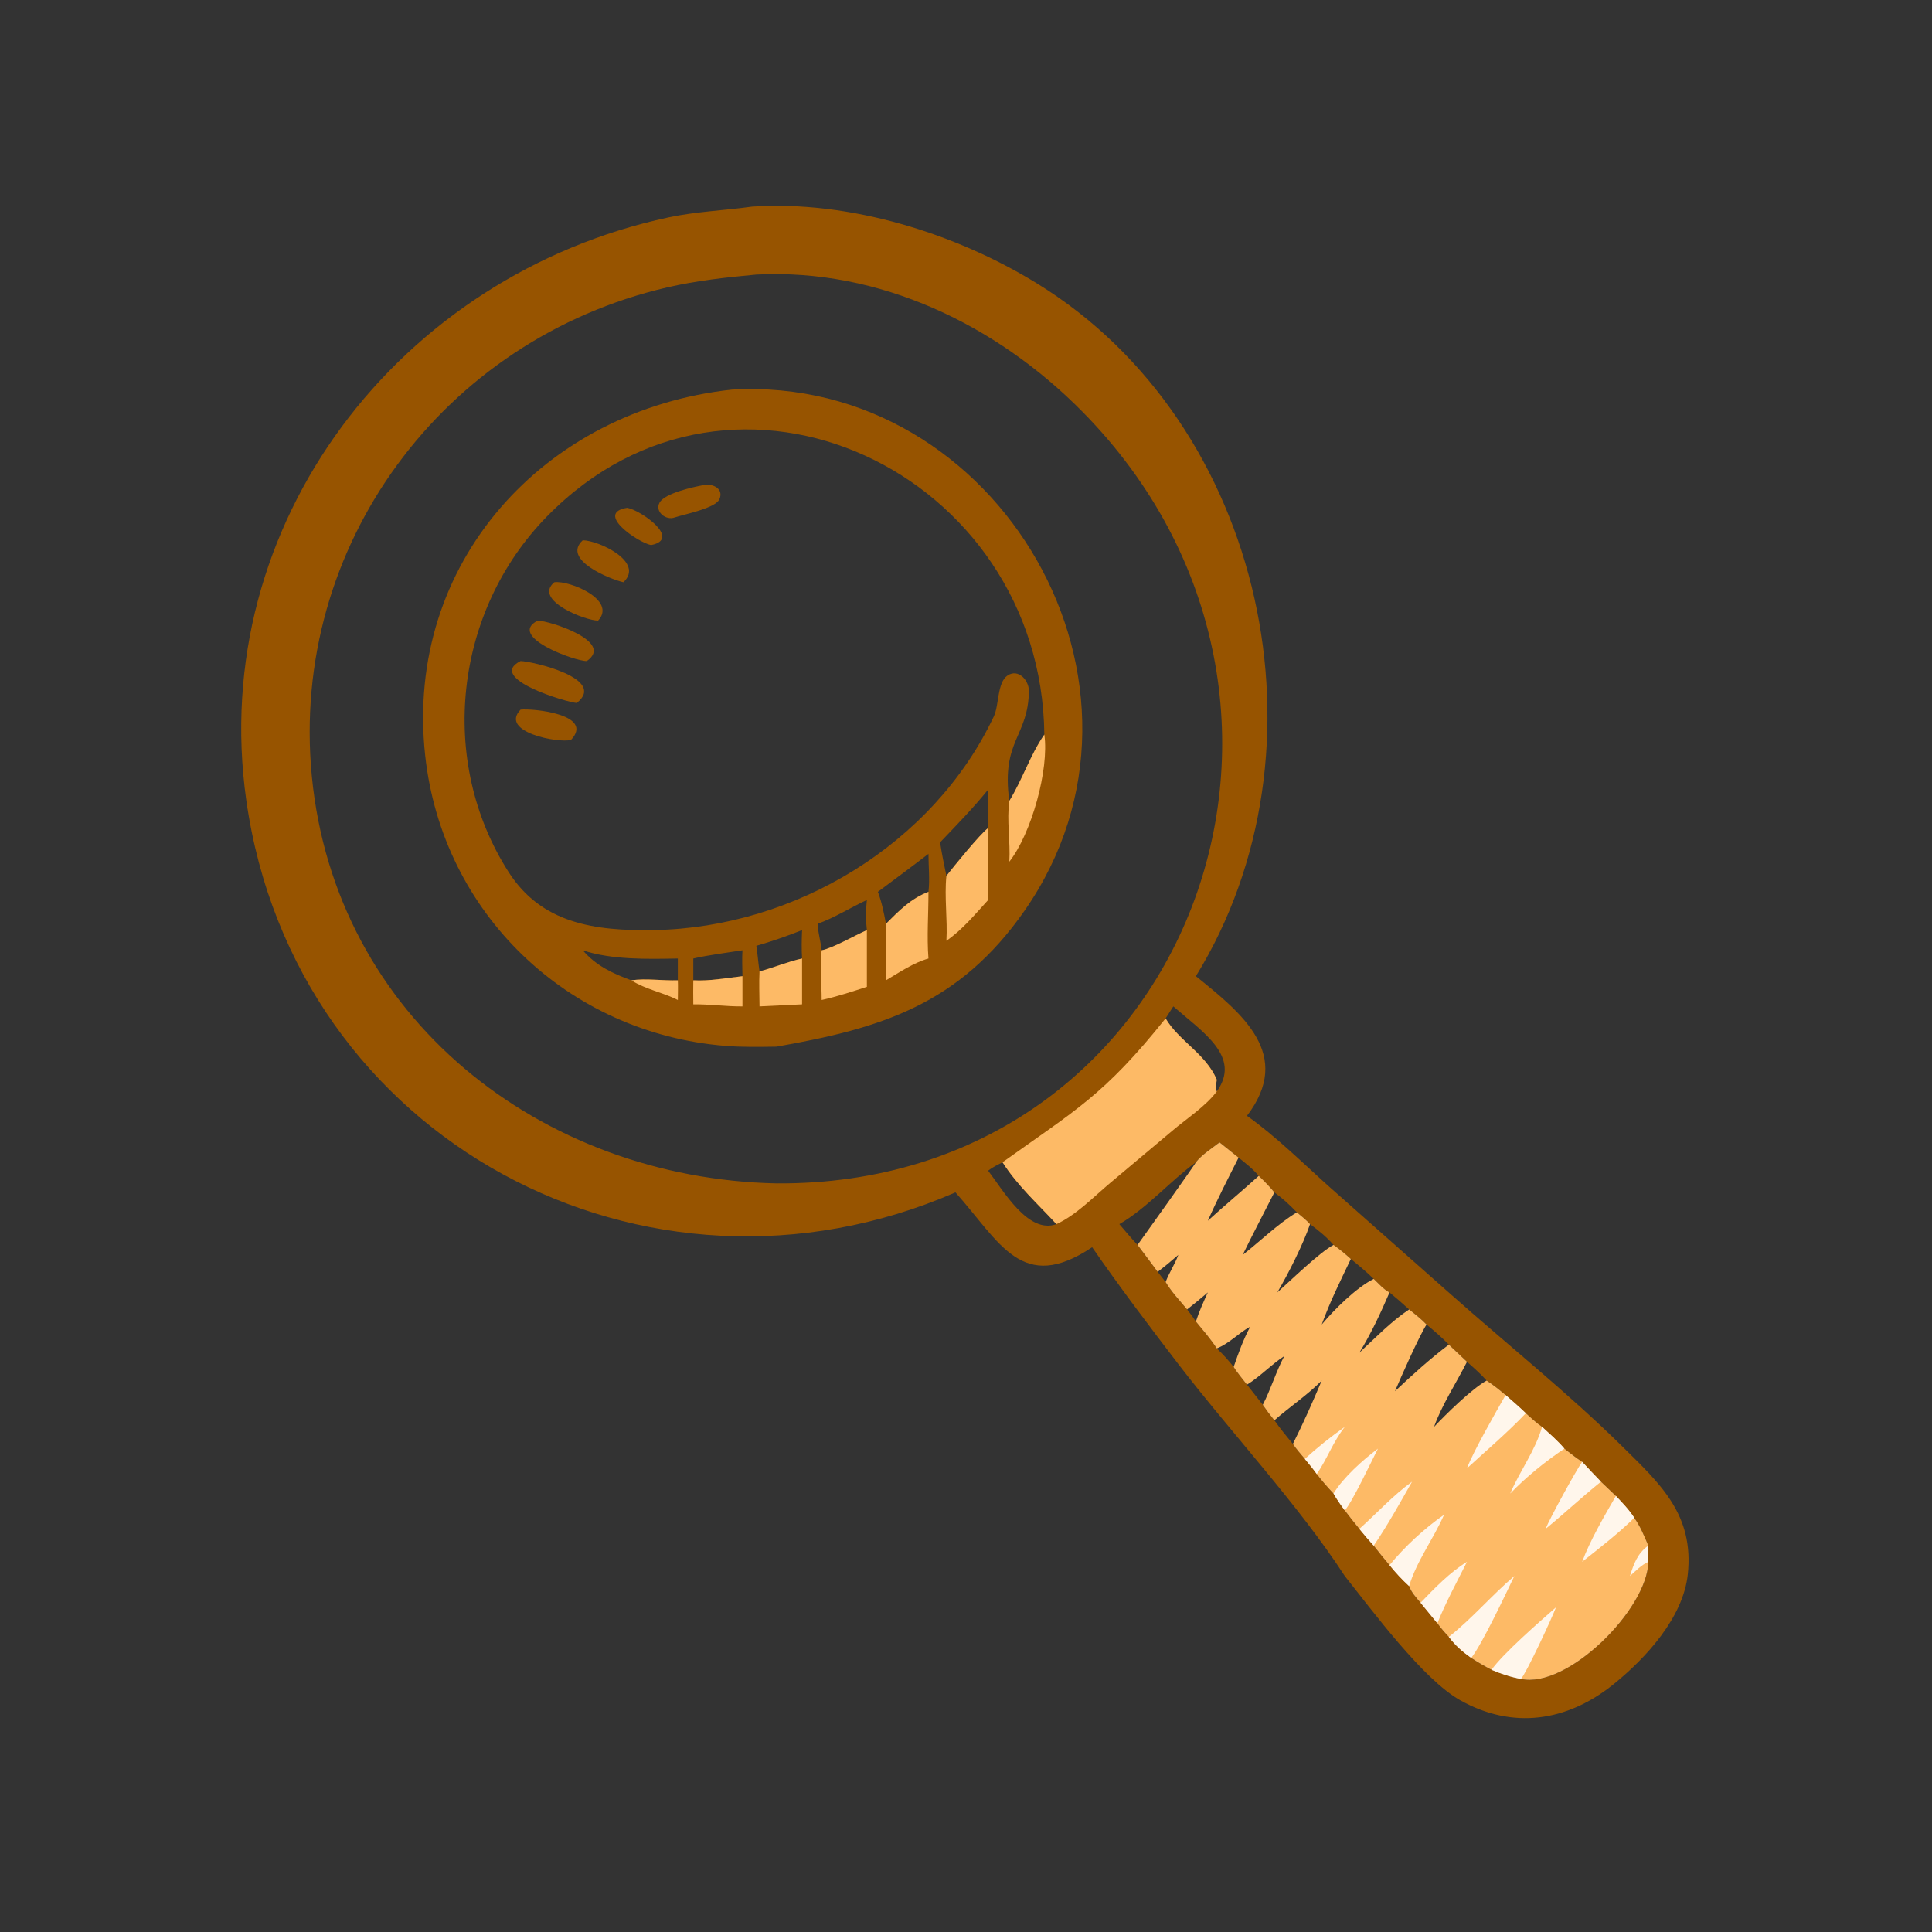 <svg width="92" height="92" viewBox="0 0 92 92" fill="none" xmlns="http://www.w3.org/2000/svg">
<rect x="0" y="0" width="92" height="92" fill="#333333" stroke="none"/>
<path d="M35.823 9.838C40.458 9.534 45.508 11.108 49.404 13.511C60.258 20.206 63.575 35.732 56.947 46.485C59.164 48.27 61.596 50.224 59.38 53.133C60.786 54.134 62.036 55.383 63.322 56.533L69.091 61.638C71.805 64.05 74.663 66.328 77.251 68.877C79.067 70.667 80.674 72.127 80.371 74.969C80.152 77.017 78.394 78.942 76.844 80.195C74.632 81.983 72.032 82.372 69.523 80.957C67.756 79.961 65.353 76.702 64.037 75.047C61.835 71.657 58.61 68.213 56.107 64.951C54.757 63.191 53.268 61.222 52.007 59.391C48.661 61.63 47.625 59.162 45.498 56.78C30.779 63.192 14.024 54.299 11.729 38.116C9.857 24.917 19.037 13.091 31.831 10.353C33.156 10.07 34.487 10.024 35.823 9.838ZM36.016 13.074C34.574 13.209 33.175 13.36 31.76 13.688C21.125 16.154 13.795 25.976 14.847 36.943C15.952 48.465 25.757 56.118 36.978 56.352C56.608 56.478 65.215 33.426 51.521 19.582C47.446 15.463 41.877 12.773 36.016 13.074ZM58.073 54.398C57.723 54.668 57.212 55.001 56.947 55.346C56.935 55.412 54.333 59.059 54.169 59.282C54.49 59.708 54.813 60.133 55.127 60.564L55.505 61.048C55.776 61.508 56.187 61.942 56.529 62.355C56.68 62.541 56.815 62.73 56.947 62.929C57.288 63.346 57.648 63.757 57.942 64.21C58.238 64.486 58.493 64.775 58.747 65.09C58.928 65.391 59.168 65.657 59.38 65.937L60.133 66.896C60.307 67.151 60.488 67.394 60.684 67.634C60.961 68.025 61.258 68.391 61.566 68.758C61.736 69.01 61.938 69.238 62.134 69.471C62.329 69.707 62.528 69.941 62.704 70.192C62.951 70.523 63.219 70.821 63.5 71.122C63.663 71.404 63.841 71.662 64.037 71.923C64.264 72.22 64.491 72.517 64.732 72.804C64.953 73.077 65.18 73.341 65.414 73.602C65.659 73.918 65.909 74.226 66.168 74.53C66.461 74.891 66.759 75.213 67.101 75.528C67.211 75.836 67.438 76.075 67.646 76.321L68.446 77.298C68.613 77.532 68.796 77.738 68.993 77.947C69.311 78.369 69.629 78.642 70.058 78.95C70.375 79.156 70.69 79.342 71.026 79.514C71.489 79.71 71.931 79.857 72.425 79.948C74.632 80.435 78.452 76.633 78.492 74.371C78.476 74.118 78.506 73.86 78.492 73.602C78.298 73.142 78.112 72.686 77.823 72.277C77.578 71.894 77.258 71.565 76.948 71.236L76.236 70.557C75.933 70.246 75.636 69.93 75.341 69.611C75.046 69.418 74.772 69.202 74.495 68.983C74.177 68.605 73.794 68.279 73.431 67.945C73.154 67.754 72.909 67.521 72.659 67.297C72.348 66.997 72.02 66.716 71.695 66.432C71.403 66.185 71.114 65.952 70.793 65.742C70.505 65.418 70.179 65.136 69.856 64.848L68.993 64.031C68.66 63.684 68.299 63.381 67.93 63.073C67.679 62.81 67.385 62.581 67.101 62.355C66.797 62.074 66.486 61.808 66.168 61.544C65.9 61.414 65.633 61.105 65.414 60.9C65.07 60.56 64.699 60.257 64.326 59.951C64.061 59.708 63.795 59.489 63.5 59.282C63.165 58.894 62.795 58.599 62.383 58.292C62.197 58.086 61.966 57.91 61.755 57.73C61.419 57.378 61.078 57.066 60.684 56.78C60.453 56.497 60.205 56.245 59.94 55.993C59.669 55.667 59.31 55.388 58.98 55.125L58.073 54.398ZM55.872 47.923L55.505 48.494C56.135 49.568 57.421 50.181 57.942 51.412C57.924 51.579 57.864 51.822 57.942 51.973C59.131 50.318 57.273 49.146 55.872 47.923ZM56.947 55.346C55.72 56.245 54.606 57.54 53.302 58.292C53.585 58.628 53.869 58.961 54.169 59.282C54.333 59.059 56.935 55.412 56.947 55.346ZM47.054 55.746C47.791 56.717 48.97 58.78 50.306 58.292C49.412 57.32 48.467 56.483 47.739 55.346C47.503 55.468 47.265 55.582 47.054 55.746Z" fill="#975400"/>
<path d="M55.505 48.494C56.135 49.568 57.421 50.181 57.942 51.412C57.924 51.579 57.864 51.822 57.942 51.973C57.405 52.69 56.495 53.274 55.813 53.855L52.877 56.321C52.09 56.98 51.25 57.861 50.306 58.292C49.412 57.32 48.467 56.483 47.739 55.346C51.208 52.863 52.571 52.164 55.505 48.494Z" fill="#FDBA66"/>
<path d="M58.073 54.398L58.98 55.125C59.31 55.388 59.669 55.667 59.941 55.993C60.205 56.245 60.453 56.497 60.684 56.78C61.078 57.066 61.419 57.378 61.755 57.73C61.967 57.91 62.197 58.086 62.383 58.292C62.795 58.599 63.165 58.894 63.501 59.282C63.795 59.489 64.061 59.708 64.326 59.951C64.699 60.257 65.071 60.56 65.414 60.9C65.633 61.105 65.9 61.414 66.168 61.544C66.486 61.808 66.798 62.074 67.101 62.355C67.385 62.581 67.679 62.81 67.93 63.073C68.299 63.381 68.66 63.684 68.993 64.031L69.856 64.848C70.179 65.136 70.505 65.418 70.793 65.742C71.114 65.952 71.403 66.185 71.695 66.432C72.02 66.716 72.349 66.997 72.659 67.297C72.909 67.521 73.154 67.754 73.432 67.945C73.794 68.279 74.177 68.605 74.495 68.983C74.772 69.202 75.046 69.418 75.341 69.611C75.636 69.93 75.933 70.246 76.236 70.557L76.948 71.236C77.258 71.565 77.578 71.894 77.823 72.277C78.112 72.686 78.298 73.142 78.492 73.602C78.506 73.86 78.476 74.118 78.492 74.371C78.452 76.633 74.632 80.435 72.425 79.948C71.931 79.857 71.489 79.71 71.026 79.514C70.69 79.342 70.375 79.156 70.058 78.95C69.629 78.642 69.311 78.369 68.993 77.947C68.796 77.738 68.614 77.532 68.446 77.298L67.646 76.321C67.438 76.075 67.211 75.836 67.101 75.528C66.759 75.213 66.461 74.891 66.168 74.53C65.909 74.226 65.659 73.918 65.414 73.602C65.18 73.341 64.953 73.077 64.732 72.804C64.491 72.517 64.264 72.22 64.037 71.923C63.842 71.662 63.663 71.404 63.501 71.122C63.219 70.821 62.951 70.523 62.704 70.192C62.528 69.941 62.329 69.707 62.134 69.471C61.938 69.239 61.736 69.01 61.566 68.758C61.258 68.391 60.961 68.025 60.684 67.634C60.488 67.394 60.307 67.151 60.133 66.896L59.38 65.937C59.168 65.657 58.928 65.391 58.747 65.09C58.493 64.775 58.238 64.486 57.942 64.21C57.648 63.757 57.288 63.346 56.947 62.929C56.815 62.73 56.68 62.541 56.529 62.355C56.187 61.942 55.776 61.508 55.505 61.048L55.127 60.564C54.813 60.133 54.49 59.708 54.169 59.282C54.333 59.059 56.936 55.412 56.947 55.346C57.212 55.001 57.724 54.668 58.073 54.398ZM62.383 58.292C62.056 59.257 61.346 60.658 60.824 61.544C61.434 61 62.858 59.617 63.501 59.282C63.165 58.894 62.795 58.599 62.383 58.292ZM66.428 66.248C67.242 65.483 68.1 64.701 68.993 64.031C68.66 63.684 68.299 63.381 67.93 63.073C67.581 63.621 66.696 65.606 66.428 66.248ZM60.684 56.78C60.182 57.773 59.658 58.757 59.175 59.758C60.026 59.093 60.833 58.291 61.755 57.73C61.419 57.378 61.078 57.066 60.684 56.78ZM64.326 59.951C63.828 60.995 63.331 61.987 62.94 63.073C63.542 62.351 64.577 61.324 65.414 60.9C65.071 60.56 64.699 60.257 64.326 59.951ZM58.98 55.125C58.477 56.12 57.967 57.111 57.516 58.131C58.31 57.404 59.143 56.718 59.941 55.993C59.669 55.667 59.31 55.388 58.98 55.125ZM60.684 67.634C60.961 68.025 61.258 68.391 61.566 68.758C62.063 67.773 62.511 66.758 62.94 65.742C62.248 66.441 61.421 66.985 60.684 67.634ZM69.856 64.848C69.369 65.816 68.637 66.943 68.289 67.945C68.854 67.344 70.089 66.129 70.793 65.742C70.505 65.418 70.179 65.136 69.856 64.848ZM64.732 64.413C65.484 63.715 66.244 62.929 67.101 62.355C66.798 62.074 66.486 61.808 66.168 61.544C65.746 62.523 65.292 63.503 64.732 64.413ZM59.38 65.937L60.133 66.896C60.512 66.167 60.753 65.342 61.154 64.578C60.528 64.984 60.015 65.547 59.38 65.937ZM57.942 64.21C58.238 64.486 58.493 64.775 58.747 65.09C58.973 64.431 59.203 63.793 59.533 63.178C58.962 63.485 58.559 63.967 57.942 64.21ZM56.529 62.355C56.68 62.541 56.815 62.73 56.947 62.929C57.101 62.453 57.307 61.998 57.516 61.544C57.193 61.823 56.863 62.09 56.529 62.355ZM55.127 60.564L55.505 61.048C55.675 60.603 55.944 60.208 56.11 59.758C55.789 60.038 55.466 60.306 55.127 60.564Z" fill="#FDBA66"/>
<path d="M77.618 75.047C77.795 74.47 77.982 73.959 78.491 73.602C78.506 73.86 78.476 74.118 78.491 74.371C78.163 74.522 77.886 74.809 77.618 75.047Z" fill="#FFF6EB"/>
<path d="M62.134 69.471C62.758 68.906 63.357 68.43 64.037 67.945C63.452 68.707 63.214 69.445 62.704 70.192C62.528 69.941 62.329 69.707 62.134 69.471Z" fill="#FFF6EB"/>
<path d="M63.501 71.122C63.957 70.359 64.902 69.519 65.616 68.983C65.334 69.533 64.378 71.561 64.037 71.923C63.842 71.662 63.663 71.404 63.501 71.122Z" fill="#FFF6EB"/>
<path d="M64.732 72.804C65.559 72.064 66.339 71.204 67.24 70.557C66.662 71.572 66.073 72.64 65.414 73.602C65.18 73.341 64.953 73.077 64.732 72.804Z" fill="#FFF6EB"/>
<path d="M69.856 74.371C69.371 75.339 68.85 76.293 68.446 77.298L67.646 76.321C68.294 75.645 69.054 74.861 69.856 74.371Z" fill="#FFF6EB"/>
<path d="M73.431 67.945C73.794 68.279 74.177 68.605 74.495 68.983C73.58 69.6 72.679 70.325 71.914 71.122C72.372 70.042 73.109 69.08 73.431 67.945Z" fill="#FFF6EB"/>
<path d="M75.341 69.611C75.636 69.93 75.933 70.246 76.236 70.557C75.332 71.283 74.491 72.073 73.598 72.804C73.813 72.272 75.042 70.034 75.341 69.611Z" fill="#FFF6EB"/>
<path d="M76.948 71.236C77.258 71.565 77.578 71.894 77.823 72.277C77.055 73.028 76.183 73.704 75.341 74.371C75.704 73.376 76.41 72.165 76.948 71.236Z" fill="#FFF6EB"/>
<path d="M71.695 66.432C72.02 66.716 72.348 66.997 72.659 67.297C71.784 68.219 70.793 69.059 69.856 69.919C70.148 69.133 71.238 67.232 71.695 66.432Z" fill="#FFF6EB"/>
<path d="M66.168 74.53C66.896 73.645 67.82 72.787 68.764 72.131C68.267 73.271 67.456 74.34 67.1 75.528C66.759 75.213 66.46 74.891 66.168 74.53Z" fill="#FFF6EB"/>
<path d="M71.026 79.514C71.558 78.753 73.348 77.191 74.094 76.538C73.931 76.992 72.657 79.731 72.425 79.948C71.931 79.857 71.489 79.71 71.026 79.514Z" fill="#FFF6EB"/>
<path d="M68.993 77.946C70.109 77.061 71.03 75.97 72.112 75.047C71.718 75.869 70.569 78.31 70.058 78.95C69.629 78.642 69.311 78.369 68.993 77.946Z" fill="#FFF6EB"/>
<path d="M34.857 18.553C47.554 17.823 56.222 32.68 48.798 43.352C45.666 47.853 41.938 48.969 36.978 49.84C36.158 49.852 35.348 49.868 34.53 49.802C27.047 49.194 21.063 43.503 20.246 35.968C19.25 26.795 25.933 19.516 34.857 18.553ZM48.062 38.139C48.689 37.122 49.058 35.948 49.73 34.978C49.596 22.531 34.979 15.458 26.04 24.598C21.639 29.098 20.821 36.228 24.226 41.537C25.786 43.969 28.308 44.341 31.156 44.289C37.852 44.168 44.44 40.21 47.324 34.118C47.583 33.573 47.477 32.504 47.979 32.167C48.492 31.823 48.998 32.399 48.994 32.9C48.973 35.084 47.668 35.248 48.062 38.139ZM47.054 37.6C46.34 38.483 45.55 39.293 44.766 40.113C44.847 40.649 44.955 41.177 45.067 41.708C45.423 41.256 46.654 39.733 47.054 39.429C47.061 38.82 47.073 38.21 47.054 37.6ZM27.751 45.252C28.379 45.984 29.168 46.354 30.063 46.681C30.77 46.579 31.557 46.706 32.277 46.681V45.643C30.837 45.67 29.126 45.711 27.751 45.252ZM41.804 42.468C41.989 42.96 42.092 43.474 42.188 43.99C42.811 43.374 43.356 42.798 44.212 42.468C44.282 41.877 44.213 41.256 44.212 40.66C43.415 41.274 42.61 41.867 41.804 42.468ZM38.935 43.99C38.952 44.424 39.082 44.825 39.127 45.252C39.668 45.144 40.718 44.539 41.279 44.291C41.222 43.791 41.224 43.356 41.279 42.857C40.497 43.218 39.746 43.702 38.935 43.99ZM33.014 45.643V46.681C33.803 46.723 34.574 46.573 35.355 46.485C35.349 46.077 35.33 45.66 35.355 45.252C34.578 45.373 33.781 45.47 33.014 45.643ZM36.016 45.04C36.078 45.444 36.108 45.851 36.167 46.256C36.842 46.079 37.524 45.788 38.194 45.643C38.166 45.187 38.175 44.747 38.194 44.291C37.479 44.576 36.755 44.826 36.016 45.04Z" fill="#975400"/>
<path d="M30.063 46.681C30.77 46.579 31.558 46.706 32.278 46.681C32.291 46.992 32.279 47.307 32.278 47.618C31.556 47.253 30.751 47.119 30.063 46.681Z" fill="#FDBA66"/>
<path d="M35.355 46.485V47.923C34.572 47.931 33.797 47.814 33.014 47.825C33.012 47.444 33.005 47.062 33.014 46.681C33.804 46.723 34.574 46.573 35.355 46.485Z" fill="#FDBA66"/>
<path d="M36.167 46.256C36.842 46.079 37.524 45.788 38.194 45.643V47.825L36.167 47.923C36.163 47.37 36.14 46.808 36.167 46.256Z" fill="#FDBA66"/>
<path d="M49.73 34.978C49.967 36.639 49.112 39.704 48.062 41.033C48.121 40.085 47.93 39.068 48.062 38.139C48.689 37.122 49.058 35.948 49.73 34.978Z" fill="#FDBA66"/>
<path d="M39.127 45.252C39.668 45.144 40.718 44.539 41.28 44.291V46.992C40.569 47.22 39.856 47.458 39.127 47.618C39.126 46.842 39.039 46.02 39.127 45.252Z" fill="#FDBA66"/>
<path d="M44.212 42.468C44.215 43.524 44.13 44.591 44.212 45.643C43.483 45.851 42.837 46.299 42.188 46.681C42.212 45.781 42.18 44.888 42.188 43.99C42.811 43.374 43.356 42.798 44.212 42.468Z" fill="#FDBA66"/>
<path d="M45.067 41.708C45.423 41.256 46.654 39.733 47.054 39.429C47.077 40.571 47.051 41.715 47.054 42.857C46.439 43.53 45.822 44.28 45.067 44.799C45.125 43.775 44.964 42.715 45.067 41.708Z" fill="#FDBA66"/>
<path d="M29.866 24.181C30.502 24.286 32.479 25.668 31.003 25.956C30.386 25.834 28.296 24.426 29.866 24.181Z" fill="#975400"/>
<path d="M27.751 25.727C28.509 25.735 30.71 26.759 29.688 27.725C29.105 27.601 26.718 26.661 27.751 25.727Z" fill="#975400"/>
<path d="M26.398 27.725C27.118 27.626 29.39 28.569 28.482 29.551C27.905 29.567 25.359 28.58 26.398 27.725Z" fill="#975400"/>
<path d="M24.79 33.791C25.39 33.727 28.323 34.02 27.192 35.233C26.588 35.4 23.764 34.855 24.79 33.791Z" fill="#975400"/>
<path d="M33.5 23.1C33.94 23.009 34.486 23.273 34.254 23.779C34.061 24.201 32.605 24.485 32.132 24.639C31.712 24.801 31.166 24.363 31.409 23.932C31.66 23.485 33.001 23.193 33.5 23.1Z" fill="#975400"/>
<path d="M25.608 29.551C26.2 29.57 29.274 30.553 27.944 31.478C27.377 31.494 24.124 30.301 25.608 29.551Z" fill="#975400"/>
<path d="M24.79 31.478C25.3 31.485 28.949 32.304 27.463 33.475C26.997 33.447 23.136 32.303 24.79 31.478Z" fill="#975400"/>
</svg>
